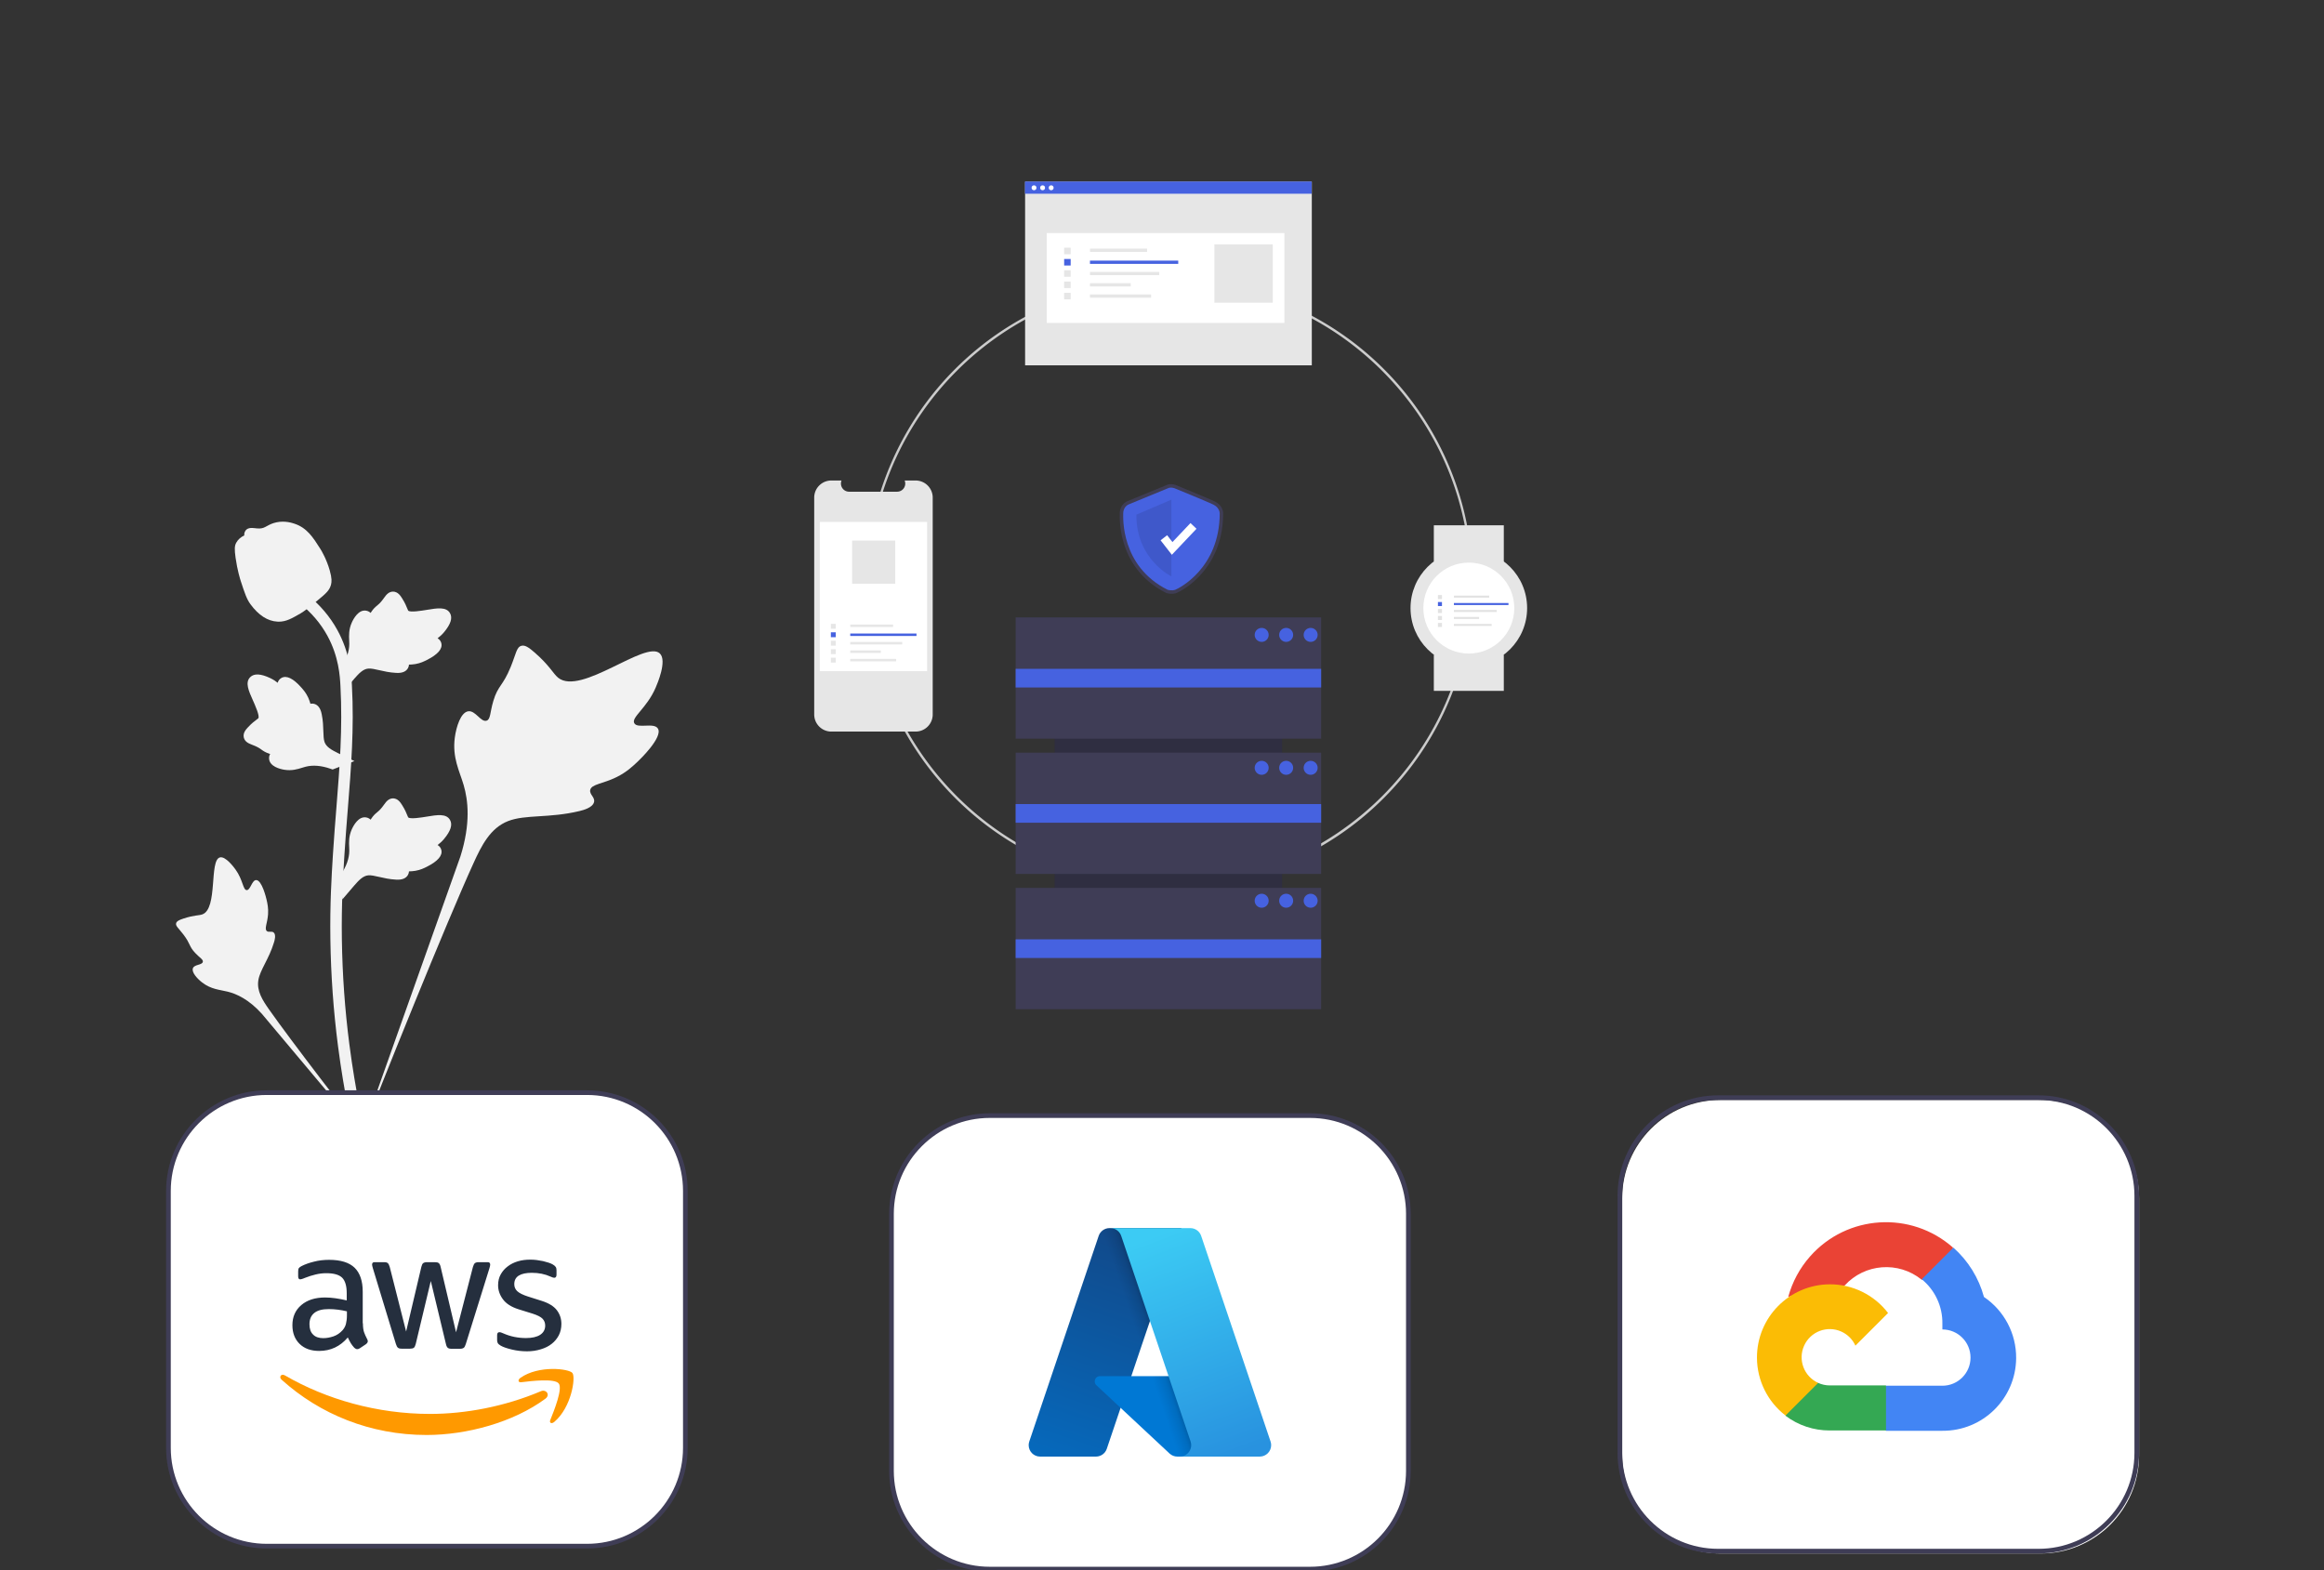 <?xml version="1.0" encoding="UTF-8" standalone="no"?>
<svg
   xmlns:dc="http://purl.org/dc/elements/1.1/"
   xmlns:cc="http://creativecommons.org/ns#"
   xmlns:rdf="http://www.w3.org/1999/02/22-rdf-syntax-ns#"
   xmlns:svg="http://www.w3.org/2000/svg"
   xmlns="http://www.w3.org/2000/svg"
   xmlns:sodipodi="http://sodipodi.sourceforge.net/DTD/sodipodi-0.dtd"
   xmlns:inkscape="http://www.inkscape.org/namespaces/inkscape"
   width="672.129"
   height="454.164"
   viewBox="0 0 672.129 454.164"
   version="1.1"
   id="svg121"
   sodipodi:docname="cloud_hosting.svg"
   inkscape:version="0.92.4 (5da689c313, 2019-01-14)">
  <rect x="0" y="0" width="672.129" height="454.164" fill="#333333" stroke="none"/>
  <sodipodi:namedview
     pagecolor="#ffffff"
     bordercolor="#666666"
     borderopacity="1"
     objecttolerance="10"
     gridtolerance="10"
     guidetolerance="10"
     inkscape:pageopacity="0"
     inkscape:pageshadow="2"
     inkscape:window-width="1920"
     inkscape:window-height="991"
     id="namedview123"
     showgrid="false"
     inkscape:zoom="0.54115914"
     inkscape:cx="82.823391"
     inkscape:cy="334.58197"
     inkscape:window-x="-9"
     inkscape:window-y="-9"
     inkscape:window-maximized="1"
     inkscape:current-layer="svg121" />
  <defs
     id="defs23">
    <linearGradient
       id="uuid-eb9161ae-d05a-4b98-bd77-bb52b0a075d2-145"
       x1="-1211.564"
       y1="1173.418"
       x2="-1232.059"
       y2="1233.965"
       gradientTransform="matrix(1.562,0,0,1.562,2123.008,-1324.892)"
       gradientUnits="userSpaceOnUse">
      <stop
         offset="0"
         stop-color="#114a8b"
         id="stop2" />
      <stop
         offset="1"
         stop-color="#0669bc"
         id="stop4" />
    </linearGradient>
    <linearGradient
       id="uuid-2da8b4cb-046d-4115-aa61-a56819df46ae-146"
       x1="-1205.162"
       y1="1201.633"
       x2="-1209.903"
       y2="1203.236"
       gradientTransform="matrix(1.562,0,0,1.562,2123.008,-1324.892)"
       gradientUnits="userSpaceOnUse">
      <stop
         offset="0"
         stop-color="#000"
         stop-opacity=".3"
         id="stop7" />
      <stop
         offset=".071"
         stop-color="#000"
         stop-opacity=".2"
         id="stop9" />
      <stop
         offset=".321"
         stop-color="#000"
         stop-opacity=".1"
         id="stop11" />
      <stop
         offset=".623"
         stop-color="#000"
         stop-opacity=".05"
         id="stop13" />
      <stop
         offset="1"
         stop-color="#000"
         stop-opacity="0"
         id="stop15" />
    </linearGradient>
    <linearGradient
       id="uuid-b4e7c5f5-65fb-4e53-973e-8c028050d1e4-147"
       x1="-1207.622"
       y1="1171.596"
       x2="-1185.124"
       y2="1231.534"
       gradientTransform="matrix(1.562,0,0,1.562,2123.008,-1324.892)"
       gradientUnits="userSpaceOnUse">
      <stop
         offset="0"
         stop-color="#3ccbf4"
         id="stop18" />
      <stop
         offset="1"
         stop-color="#2892df"
         id="stop20" />
    </linearGradient>
  </defs>
  <g
     id="g39"
     transform="matrix(0.673,0,0,0.673,25.87,150.881)">
    <path
       d="m 244.301,88.934 c -1.663,-2.804 -8.858,0.198 -10.181,-2.347 -1.318,-2.536 5.367,-6.4 9.186,-15.227 0.689,-1.592 5.029,-11.623 1.816,-14.718 -6.09,-5.867 -33.96,18.345 -43.713,10.421 -2.14,-1.739 -3.636,-5.21 -10.114,-10.846 -2.577,-2.242 -4.135,-3.254 -5.644,-2.878 -2.14,0.534 -2.31,3.398 -4.604,9.03 -3.441,8.445 -5.477,7.935 -7.482,14.674 -1.488,5.002 -1.148,7.91 -2.9,8.477 -2.479,0.802 -4.76,-4.504 -7.901,-4.029 -3.205,0.485 -5.143,6.662 -5.755,11.287 -1.149,8.679 2.039,14.407 3.805,20.429 1.92,6.545 3.059,16.498 -1.374,30.587 L 115.557,267.437 c 9.688,-25.371 37.74,-94.919 49.527,-120.764 3.403,-7.461 7.16,-15.028 14.874,-18.015 7.427,-2.876 17.628,-1.159 30.632,-4.292 1.519,-0.366 5.733,-1.438 6.264,-3.917 0.439,-2.049 -2.04,-3.193 -1.66,-5.113 0.511,-2.575 5.386,-2.606 11.377,-5.577 4.224,-2.095 6.856,-4.586 9.119,-6.728 0.682,-0.646 10.825,-10.365 8.611,-14.098 h -1.2e-4 z"
       id="path25"
       inkscape:connector-curvature="0"
       style="fill:#f2f2f2" />
    <path
       d="m 71.651,154.024 c -1.856,0.007 -2.458,4.405 -4.089,4.32 -1.625,-0.085 -1.593,-4.481 -4.823,-8.902 -0.583,-0.797 -4.254,-5.822 -6.7,-5.138 -4.637,1.296 -0.795,21.961 -7.498,24.462 -1.471,0.549 -3.606,0.281 -8.241,1.835 -1.844,0.618 -2.79,1.091 -3.041,1.94 -0.355,1.204 1.002,2.114 3.103,4.865 3.152,4.126 2.315,4.978 5.043,7.906 2.026,2.174 3.551,2.846 3.324,3.869 -0.322,1.448 -3.584,1.037 -4.257,2.715 -0.687,1.713 1.786,4.447 3.879,6.082 3.929,3.068 7.659,3.156 11.125,4.027 3.766,0.946 8.98,3.259 14.616,9.5 l 48.022,57.213 c -9.657,-12.075 -35.698,-45.91 -44.981,-59.152 -2.68,-3.823 -5.31,-7.85 -4.55,-12.498 0.732,-4.475 4.517,-8.986 6.732,-16.273 0.259,-0.851 0.948,-3.229 -0.115,-4.205 -0.879,-0.807 -2.156,0.08 -2.988,-0.661 -1.116,-0.994 0.275,-3.395 0.545,-7.193 0.191,-2.678 -0.272,-4.688 -0.671,-6.417 -0.12,-0.521 -1.964,-8.303 -4.435,-8.294 v 1.5e-4 z"
       id="path27"
       inkscape:connector-curvature="0"
       style="fill:#f2f2f2" />
    <path
       d="m 108.684,162.337 -1.118,-9.984 0.511,-0.757 c 2.365,-3.5 3.57,-6.918 3.584,-10.162 0.002,-0.516 -0.022,-1.032 -0.046,-1.557 -0.096,-2.083 -0.217,-4.671 1.133,-7.689 0.757,-1.682 2.883,-5.578 6.079,-5.095 0.861,0.121 1.511,0.516 2.005,0.979 0.072,-0.116 0.147,-0.231 0.227,-0.357 0.995,-1.519 1.784,-2.169 2.543,-2.796 0.583,-0.482 1.186,-0.979 2.131,-2.155 0.415,-0.516 0.738,-0.969 1.01,-1.35 0.827,-1.152 1.907,-2.526 3.811,-2.502 2.034,0.096 3.1,1.779 3.806,2.892 1.261,1.986 1.832,3.418 2.21,4.368 0.137,0.347 0.294,0.738 0.374,0.858 0.656,0.964 5.985,0.063 7.993,-0.265 4.51,-0.752 8.412,-1.403 10.02,1.441 1.152,2.034 0.296,4.724 -2.62,8.21 -0.909,1.085 -1.875,1.909 -2.733,2.555 0.711,0.424 1.347,1.075 1.605,2.097 v 0 c 0.607,2.42 -1.473,4.845 -6.18,7.217 -1.169,0.593 -2.743,1.384 -4.948,1.764 -1.039,0.178 -1.974,0.222 -2.774,0.246 -0.017,0.463 -0.125,0.964 -0.407,1.48 -0.827,1.519 -2.548,2.242 -5.141,2.068 -2.854,-0.149 -5.204,-0.694 -7.277,-1.171 -1.81,-0.415 -3.37,-0.766 -4.594,-0.685 -2.271,0.183 -4.02,2.001 -6.074,4.358 l -5.127,5.992 h -6e-5 l 2e-5,2e-5 z"
       id="path29"
       inkscape:connector-curvature="0"
       style="fill:#f2f2f2" />
    <path
       d="m 113.872,102.894 -9.373,3.614 -0.862,-0.302 c -3.985,-1.399 -7.597,-1.698 -10.739,-0.889 -0.5,0.129 -0.992,0.283 -1.495,0.439 -1.99,0.621 -4.463,1.395 -7.725,0.854 -1.819,-0.305 -6.126,-1.374 -6.471,-4.588 -0.102,-0.863 0.116,-1.593 0.438,-2.188 -0.13,-0.041 -0.261,-0.084 -0.403,-0.129 -1.721,-0.578 -2.551,-1.175 -3.35,-1.751 -0.614,-0.442 -1.247,-0.899 -2.625,-1.514 -0.604,-0.27 -1.124,-0.468 -1.562,-0.635 -1.324,-0.507 -2.927,-1.204 -3.387,-3.052 -0.423,-1.992 0.934,-3.45 1.832,-4.415 1.601,-1.723 2.841,-2.639 3.664,-3.246 0.301,-0.221 0.639,-0.472 0.735,-0.579 0.766,-0.879 -1.457,-5.805 -2.284,-7.664 -1.871,-4.171 -3.491,-7.781 -1.147,-10.058 1.676,-1.63 4.495,-1.485 8.606,0.452 1.28,0.604 2.322,1.33 3.165,1.996 0.23,-0.795 0.698,-1.576 1.621,-2.085 v 0 c 2.187,-1.201 5.06,0.196 8.548,4.147 0.87,0.98 2.034,2.302 2.962,4.339 0.436,0.96 0.715,1.853 0.942,2.621 0.452,-0.101 0.964,-0.123 1.535,0.019 1.679,0.415 2.815,1.896 3.304,4.449 0.579,2.798 0.649,5.21 0.713,7.336 0.058,1.856 0.113,3.454 0.503,4.617 0.753,2.15 2.955,3.382 5.756,4.77 l 7.097,3.439 -2.4e-4,6e-5 h 2e-5 z"
       id="path31"
       inkscape:connector-curvature="0"
       style="fill:#f2f2f2" />
    <path
       d="m 108.684,73.482 -1.118,-9.984 0.511,-0.757 c 2.365,-3.5 3.57,-6.918 3.584,-10.162 0.002,-0.516 -0.022,-1.032 -0.046,-1.557 -0.096,-2.083 -0.217,-4.671 1.133,-7.689 0.757,-1.682 2.883,-5.578 6.079,-5.095 0.861,0.121 1.511,0.516 2.005,0.979 0.072,-0.116 0.147,-0.231 0.227,-0.357 0.995,-1.519 1.784,-2.169 2.543,-2.796 0.583,-0.482 1.186,-0.979 2.131,-2.155 0.415,-0.516 0.738,-0.969 1.01,-1.35 0.827,-1.152 1.907,-2.526 3.811,-2.502 2.034,0.096 3.1,1.779 3.806,2.892 1.261,1.986 1.832,3.418 2.21,4.368 0.137,0.347 0.294,0.738 0.374,0.858 0.656,0.964 5.985,0.063 7.993,-0.265 4.51,-0.752 8.412,-1.403 10.02,1.441 1.152,2.034 0.296,4.724 -2.62,8.21 -0.909,1.085 -1.875,1.909 -2.733,2.555 0.711,0.424 1.347,1.075 1.605,2.097 v 0 c 0.607,2.42 -1.473,4.845 -6.18,7.217 -1.169,0.593 -2.743,1.384 -4.948,1.764 -1.039,0.178 -1.974,0.222 -2.774,0.246 -0.017,0.463 -0.125,0.964 -0.407,1.48 -0.827,1.519 -2.548,2.242 -5.141,2.068 -2.854,-0.149 -5.204,-0.694 -7.277,-1.171 -1.81,-0.415 -3.37,-0.766 -4.594,-0.685 -2.271,0.183 -4.02,2.001 -6.074,4.358 l -5.127,5.992 h -6e-5 z"
       id="path33"
       inkscape:connector-curvature="0"
       style="fill:#f2f2f2" />
    <path
       d="m 118.899,267.274 -2.092,-1.311 -0.506,-2.415 0.506,2.415 -2.439,0.28 c -0.039,-0.227 -0.171,-0.747 -0.371,-1.562 -1.092,-4.464 -4.421,-18.049 -7.197,-39.443 -1.938,-14.934 -3.035,-30.288 -3.261,-45.642 -0.227,-15.378 0.501,-27.02 1.085,-36.377 0.441,-7.057 0.976,-13.777 1.502,-20.324 1.398,-17.489 2.716,-34.01 1.735,-52.3 -0.217,-4.083 -0.673,-12.582 -5.638,-21.626 -2.88,-5.245 -6.848,-9.902 -11.794,-13.835 l 3.076,-3.866 c 5.459,4.348 9.849,9.506 13.047,15.33 5.505,10.027 6.002,19.288 6.24,23.737 0.998,18.613 -0.335,35.292 -1.748,52.95 -0.521,6.522 -1.056,13.213 -1.494,20.242 -0.578,9.27 -1.299,20.811 -1.075,35.991 0.222,15.171 1.306,30.337 3.218,45.083 2.743,21.124 6.023,34.506 7.101,38.903 0.574,2.348 0.694,2.839 0.106,3.77 v -9e-5 z"
       id="path35"
       inkscape:connector-curvature="0"
       style="fill:#f2f2f2" />
    <path
       d="m 81.375,42.977 c -0.202,0 -0.407,-0.005 -0.615,-0.019 C 76.557,42.731 72.664,40.215 69.188,35.481 67.559,33.254 66.725,30.713 65.062,25.647 64.804,24.866 63.55,20.903 62.789,15.451 62.29,11.888 62.352,10.399 63.059,9.083 63.842,7.617 65.11,6.595 66.537,5.906 66.474,5.433 66.525,4.947 66.73,4.45 c 0.841,-2.058 3.078,-1.788 4.288,-1.658 0.612,0.077 1.376,0.178 2.201,0.135 1.297,-0.063 1.993,-0.448 3.049,-1.027 1.01,-0.554 2.266,-1.244 4.129,-1.625 3.673,-0.766 6.751,0.275 7.766,0.617 5.339,1.779 7.971,5.929 11.018,10.736 0.607,0.964 2.692,4.474 4.069,9.285 0.993,3.471 0.853,5.014 0.554,6.161 -0.607,2.357 -2.042,3.707 -5.684,6.686 -3.804,3.119 -5.713,4.681 -7.352,5.631 -3.816,2.203 -6.211,3.587 -9.393,3.587 v 1.2e-4 h -2e-5 z"
       id="path37"
       inkscape:connector-curvature="0"
       style="fill:#f2f2f2" />
  </g>
  <path
     d="m 270.426,454.795 c 0,0.444 0.356,0.8 0.8,0.8 h 166.307 c 0.444,0 0.8,-0.356 0.8,-0.8 0,-0.215 -0.081,-0.404 -0.215,-0.545 h -60.338 c -1.284,0 -2.542,-0.087 -3.78,-0.256 h -102.774 c -0.444,0 -0.8,0.356 -0.8,0.8 z"
     id="path41"
     inkscape:connector-curvature="0"
     style="fill:#3f3d56;stroke-width:0.673" />
  <g
     id="g59"
     transform="matrix(0.673,0,0,0.673,173.701,17.834)">
    <g
       id="g47">
      <path
         d="m 167.23,452.944 h 137.669 c 23.323,0 42.23,18.907 42.23,42.23 v 110.433 c 0,23.323 -18.907,42.23 -42.23,42.23 H 167.23 c -23.323,0 -42.23,-18.907 -42.23,-42.23 v -110.433 c 0,-23.323 18.907,-42.23 42.23,-42.23 z"
         id="path43"
         inkscape:connector-curvature="0"
         style="fill:#ffffff" />
      <path
         d="M 124,605.607 V 495.174 c 0,-23.837 19.393,-43.23 43.23,-43.23 h 137.669 c 23.837,0 43.23,19.393 43.23,43.23 V 605.607 c 0,23.837 -19.393,43.229 -43.23,43.229 H 167.23 c -23.837,0 -43.23,-19.393 -43.23,-43.229 z m 43.23,-151.663 c -22.734,0 -41.23,18.496 -41.23,41.23 V 605.607 c 0,22.734 18.496,41.229 41.23,41.229 h 137.669 c 22.734,0 41.23,-18.495 41.23,-41.229 V 495.174 c 0,-22.734 -18.496,-41.23 -41.23,-41.23 z"
         id="path45"
         inkscape:connector-curvature="0"
         style="fill:#3f3d56" />
    </g>
    <g
       id="g57">
      <path
         d="m 218.701,501.297 h 30.836 L 217.526,596.14 c -0.675,1.998 -2.549,3.344 -4.658,3.344 h -23.998 c -2.711,3.1e-4 -4.909,-2.197 -4.909,-4.908 -6e-5,-0.534 0.087,-1.064 0.258,-1.57 l 29.823,-88.366 c 0.674,-1.999 2.549,-3.345 4.659,-3.346 v 0.001 l 3e-5,-9e-5 z"
         id="path49"
         style="fill:url(#uuid-eb9161ae-d05a-4b98-bd77-bb52b0a075d2-145)"
         inkscape:connector-curvature="0" />
      <path
         d="m 263.509,564.911 h -48.898 c -1.25,-0.001 -2.264,1.011 -2.266,2.261 -6.9e-4,0.629 0.26,1.229 0.72,1.658 l 31.421,29.327 c 0.915,0.853 2.119,1.328 3.37,1.328 h 27.688 z"
         id="path51"
         inkscape:connector-curvature="0"
         style="fill:#0078d4" />
      <path
         d="m 218.701,501.297 c -2.135,-0.008 -4.027,1.373 -4.67,3.409 l -29.776,88.22 c -0.914,2.549 0.411,5.356 2.959,6.27 0.535,0.192 1.1,0.289 1.669,0.288 h 24.617 c 1.867,-0.334 3.409,-1.646 4.038,-3.434 l 5.938,-17.5 21.21,19.783 c 0.889,0.735 2.004,1.142 3.157,1.151 h 27.585 l -12.098,-34.573 -35.268,0.008 21.585,-63.623 h -30.947 l -2e-5,-9e-5 z"
         id="path53"
         style="fill:url(#uuid-2da8b4cb-046d-4115-aa61-a56819df46ae-146)"
         inkscape:connector-curvature="0" />
      <path
         d="m 258.086,504.636 c -0.673,-1.996 -2.545,-3.34 -4.652,-3.34 h -34.366 c 2.106,1.2e-4 3.978,1.344 4.652,3.34 l 29.824,88.369 c 0.867,2.569 -0.512,5.355 -3.082,6.222 -0.506,0.171 -1.036,0.258 -1.57,0.258 h 34.367 c 2.712,-7.9e-4 4.909,-2.2 4.908,-4.911 -1.5e-4,-0.534 -0.087,-1.063 -0.258,-1.569 l -29.824,-88.369 v 3e-5 z"
         id="path55"
         style="fill:url(#uuid-b4e7c5f5-65fb-4e53-973e-8c028050d1e4-147)"
         inkscape:connector-curvature="0" />
    </g>
  </g>
  <g
     id="g77"
     transform="matrix(0.673,0,0,0.673,48.045,176.752)">
    <g
       id="g65">
      <path
         d="m 43.23,206.944 h 137.669 c 23.323,0 42.23,18.907 42.23,42.23 v 110.433 c 0,23.323 -18.907,42.23 -42.23,42.23 H 43.23 c -23.323,0 -42.23,-18.907 -42.23,-42.23 v -110.433 c 0,-23.323 18.907,-42.23 42.23,-42.23 z"
         id="path61"
         inkscape:connector-curvature="0"
         style="fill:#ffffff" />
      <path
         d="M 0,359.607 V 249.175 c 0,-23.837 19.393,-43.23 43.23,-43.23 h 137.669 c 23.837,0 43.23,19.393 43.23,43.23 v 110.433 c 0,23.837 -19.393,43.229 -43.23,43.229 H 43.23 C 19.393,402.837 0,383.444 0,359.607 Z M 43.23,207.945 C 20.496,207.945 2,226.44 2,249.175 V 359.607 c 0,22.734 18.496,41.229 41.23,41.229 h 137.669 c 22.734,0 41.23,-18.495 41.23,-41.229 V 249.175 c 0,-22.734 -18.496,-41.23 -41.23,-41.23 H 43.23 v -2e-5 z"
         id="path63"
         inkscape:connector-curvature="0"
         style="fill:#3f3d56" />
    </g>
    <g
       id="g75">
      <path
         d="m 84.569,306.08 c 0,1.551 0.168,2.808 0.461,3.73 0.335,0.922 0.754,1.928 1.341,3.018 0.21,0.335 0.293,0.671 0.293,0.964 0,0.419 -0.251,0.838 -0.796,1.257 l -2.64,1.76 c -0.377,0.251 -0.754,0.377 -1.09,0.377 -0.419,0 -0.838,-0.21 -1.257,-0.587 -0.587,-0.629 -1.09,-1.299 -1.509,-1.97 -0.419,-0.712 -0.838,-1.509 -1.299,-2.473 -3.269,3.856 -7.376,5.784 -12.322,5.784 -3.521,0 -6.329,-1.006 -8.382,-3.018 -2.054,-2.012 -3.101,-4.694 -3.101,-8.047 0,-3.562 1.257,-6.454 3.814,-8.634 2.557,-2.179 5.951,-3.269 10.268,-3.269 1.425,0 2.892,0.126 4.443,0.335 1.551,0.21 3.143,0.545 4.82,0.922 v -3.06 c 0,-3.185 -0.671,-5.407 -1.97,-6.706 -1.341,-1.299 -3.604,-1.928 -6.832,-1.928 -1.467,0 -2.976,0.168 -4.526,0.545 -1.551,0.377 -3.06,0.838 -4.526,1.425 -0.671,0.293 -1.174,0.461 -1.467,0.545 -0.293,0.084 -0.503,0.126 -0.671,0.126 -0.587,0 -0.88,-0.419 -0.88,-1.299 v -2.054 c 0,-0.671 0.084,-1.174 0.293,-1.467 0.21,-0.293 0.587,-0.587 1.174,-0.88 1.467,-0.754 3.227,-1.383 5.281,-1.886 2.054,-0.545 4.233,-0.796 6.538,-0.796 4.987,0 8.634,1.132 10.981,3.395 2.305,2.263 3.479,5.7 3.479,10.31 v 13.579 h 0.084 l 2e-5,6e-5 z m -17.016,6.371 c 1.383,0 2.808,-0.251 4.317,-0.754 1.509,-0.503 2.85,-1.425 3.982,-2.682 0.671,-0.796 1.174,-1.676 1.425,-2.682 0.251,-1.006 0.419,-2.221 0.419,-3.646 v -1.76 c -1.215,-0.293 -2.515,-0.545 -3.856,-0.712 -1.341,-0.168 -2.64,-0.251 -3.94,-0.251 -2.808,0 -4.862,0.545 -6.245,1.676 -1.383,1.132 -2.054,2.724 -2.054,4.82 0,1.97 0.503,3.437 1.551,4.443 1.006,1.048 2.473,1.551 4.401,1.551 l -2e-5,-3e-5 z m 33.655,4.526 c -0.754,0 -1.257,-0.126 -1.593,-0.419 -0.335,-0.251 -0.629,-0.838 -0.88,-1.635 l -9.849,-32.398 c -0.251,-0.838 -0.377,-1.383 -0.377,-1.676 0,-0.671 0.335,-1.048 1.006,-1.048 h 4.107 c 0.796,0 1.341,0.126 1.635,0.419 0.335,0.251 0.587,0.838 0.838,1.635 l 7.041,27.746 6.538,-27.746 c 0.21,-0.838 0.461,-1.383 0.796,-1.635 0.335,-0.251 0.922,-0.419 1.676,-0.419 h 3.353 c 0.796,0 1.341,0.126 1.676,0.419 0.335,0.251 0.629,0.838 0.796,1.635 l 6.622,28.081 7.251,-28.081 c 0.251,-0.838 0.545,-1.383 0.838,-1.635 0.335,-0.251 0.88,-0.419 1.635,-0.419 h 3.898 c 0.671,0 1.048,0.335 1.048,1.048 0,0.21 -0.042,0.419 -0.084,0.671 -0.042,0.251 -0.126,0.587 -0.293,1.048 l -10.101,32.398 c -0.251,0.838 -0.545,1.383 -0.88,1.635 -0.335,0.251 -0.88,0.419 -1.593,0.419 h -3.604 c -0.796,0 -1.341,-0.126 -1.676,-0.419 -0.335,-0.293 -0.629,-0.838 -0.796,-1.676 l -6.496,-27.033 -6.454,26.991 c -0.21,0.838 -0.461,1.383 -0.796,1.676 -0.335,0.293 -0.922,0.419 -1.676,0.419 h -3.604 l 2e-5,3e-5 z m 53.857,1.132 c -2.179,0 -4.359,-0.251 -6.454,-0.754 -2.096,-0.503 -3.73,-1.048 -4.82,-1.676 -0.671,-0.377 -1.132,-0.796 -1.299,-1.174 -0.168,-0.377 -0.251,-0.796 -0.251,-1.174 v -2.138 c 0,-0.88 0.335,-1.299 0.964,-1.299 0.251,0 0.503,0.042 0.754,0.126 0.251,0.084 0.629,0.251 1.048,0.419 1.425,0.629 2.976,1.132 4.61,1.467 1.676,0.335 3.311,0.503 4.987,0.503 2.64,0 4.694,-0.461 6.119,-1.383 1.425,-0.922 2.179,-2.263 2.179,-3.982 0,-1.174 -0.377,-2.138 -1.132,-2.934 -0.754,-0.796 -2.179,-1.509 -4.233,-2.179 L 151.46,300.045 c -3.06,-0.964 -5.323,-2.389 -6.706,-4.275 -1.383,-1.844 -2.096,-3.898 -2.096,-6.077 0,-1.76 0.377,-3.311 1.132,-4.652 0.754,-1.341 1.76,-2.515 3.018,-3.437 1.257,-0.964 2.682,-1.676 4.359,-2.179 1.676,-0.503 3.437,-0.712 5.281,-0.712 0.922,0 1.886,0.042 2.808,0.168 0.964,0.126 1.844,0.293 2.724,0.461 0.838,0.21 1.635,0.419 2.389,0.671 0.754,0.251 1.341,0.503 1.76,0.754 0.587,0.335 1.006,0.671 1.257,1.048 0.251,0.335 0.377,0.796 0.377,1.383 v 1.97 c 0,0.88 -0.335,1.341 -0.964,1.341 -0.335,0 -0.88,-0.168 -1.593,-0.503 -2.389,-1.09 -5.071,-1.635 -8.047,-1.635 -2.389,0 -4.275,0.377 -5.574,1.174 -1.299,0.796 -1.97,2.012 -1.97,3.73 0,1.174 0.419,2.179 1.257,2.976 0.838,0.796 2.389,1.593 4.61,2.305 l 5.951,1.886 c 3.018,0.964 5.197,2.305 6.496,4.024 1.299,1.718 1.928,3.688 1.928,5.868 0,1.802 -0.377,3.437 -1.09,4.862 -0.754,1.425 -1.76,2.682 -3.06,3.688 -1.299,1.048 -2.85,1.802 -4.652,2.347 -1.886,0.587 -3.856,0.88 -5.993,0.88 h -3e-5 z"
         id="path67"
         inkscape:connector-curvature="0"
         style="fill:#252f3e" />
      <g
         id="g73">
        <path
           d="m 162.986,338.478 c -13.789,10.185 -33.823,15.591 -51.048,15.591 -24.141,0 -45.893,-8.927 -62.323,-23.764 -1.299,-1.174 -0.126,-2.766 1.425,-1.844 17.771,10.31 39.69,16.555 62.365,16.555 15.298,0 32.104,-3.185 47.57,-9.724 2.305,-1.048 4.275,1.509 2.012,3.185 l -3e-5,-3e-5 z"
           id="path69"
           inkscape:connector-curvature="0"
           style="fill:#ff9900;fill-rule:evenodd" />
        <path
           d="m 168.728,331.94 c -1.76,-2.263 -11.651,-1.09 -16.136,-0.545 -1.341,0.168 -1.551,-1.006 -0.335,-1.886 7.879,-5.532 20.83,-3.94 22.339,-2.096 1.509,1.886 -0.419,14.837 -7.796,21.04 -1.132,0.964 -2.221,0.461 -1.718,-0.796 1.676,-4.149 5.407,-13.496 3.646,-15.717 h 2e-5 z"
           id="path71"
           inkscape:connector-curvature="0"
           style="fill:#ff9900;fill-rule:evenodd" />
      </g>
    </g>
  </g>
  <g
     id="g113"
     transform="matrix(0.673,0,0,0.673,166.31,1.203)">
    <g
       id="g101">
      <path
         d="m 492.23,470.944 h 137.669 c 23.323,0 42.23,18.907 42.23,42.23 v 110.433 c 0,23.323 -18.907,42.23 -42.23,42.23 H 492.23 c -23.323,0 -42.23,-18.907 -42.23,-42.23 v -110.433 c 0,-23.323 18.907,-42.23 42.23,-42.23 z"
         id="path97"
         inkscape:connector-curvature="0"
         style="fill:#ffffff" />
      <path
         d="M 448,622.607 V 512.175 c 0,-23.837 19.393,-43.23 43.23,-43.23 h 137.669 c 23.837,0 43.23,19.393 43.23,43.23 V 622.607 c 0,23.837 -19.393,43.229 -43.23,43.229 H 491.23 C 467.393,665.837 448,646.444 448,622.607 Z M 491.23,470.945 C 468.496,470.945 450,489.44 450,512.175 V 622.607 c 0,22.734 18.496,41.229 41.23,41.229 h 137.669 c 22.734,0 41.23,-18.495 41.23,-41.229 V 512.175 c 0,-22.734 -18.496,-41.23 -41.23,-41.23 z"
         id="path99"
         inkscape:connector-curvature="0"
         style="fill:#3f3d56" />
    </g>
    <g
       id="g111">
      <path
         d="m 578.588,548.156 h 3.397 l 9.682,-9.682 0.476,-4.111 c -18.019,-15.904 -45.52,-14.19 -61.424,3.829 -4.418,5.005 -7.625,10.96 -9.373,17.403 1.079,-0.442 2.273,-0.514 3.397,-0.204 l 19.364,-3.193 c 0,0 0.985,-1.631 1.495,-1.529 8.614,-9.46 23.109,-10.562 33.054,-2.514 h -0.068 v 1.2e-4 z"
         id="path103"
         inkscape:connector-curvature="0"
         style="fill:#ea4335" />
      <path
         d="m 605.46,555.596 c -2.225,-8.195 -6.795,-15.563 -13.147,-21.198 l -13.589,13.589 c 5.738,4.689 9.007,11.751 8.867,19.16 v 2.412 c 6.679,0 12.094,5.415 12.094,12.094 0,6.679 -5.415,12.094 -12.094,12.094 h -24.188 l -2.412,2.446 v 14.506 l 2.412,2.412 h 24.188 c 17.373,0.135 31.566,-13.839 31.702,-31.212 0.082,-10.53 -5.11,-20.403 -13.833,-26.302 v -6e-5 z"
         id="path105"
         inkscape:connector-curvature="0"
         style="fill:#4285f4" />
      <path
         d="m 539.181,612.974 h 24.188 v -19.364 h -24.188 c -1.723,-3.7e-4 -3.426,-0.371 -4.994,-1.087 l -3.397,1.053 -9.75,9.682 -0.849,3.397 c 5.468,4.129 12.139,6.348 18.99,6.319 z"
         id="path107"
         inkscape:connector-curvature="0"
         style="fill:#34a853" />
      <path
         d="m 539.181,550.16 c -17.373,0.104 -31.373,14.272 -31.269,31.645 0.058,9.701 4.589,18.833 12.279,24.748 l 14.03,-14.03 c -6.087,-2.75 -8.792,-9.914 -6.042,-16.001 2.75,-6.087 9.914,-8.792 16.001,-6.042 2.682,1.212 4.83,3.36 6.042,6.042 l 14.03,-14.03 c -5.97,-7.804 -15.246,-12.367 -25.071,-12.332 l -6e-5,6e-5 z"
         id="path109"
         inkscape:connector-curvature="0"
         style="fill:#fbbc05" />
    </g>
  </g>
  <g
     id="g5146"
     transform="matrix(0.673,0,0,0.673,5.068,42.461)">
    <g
       id="g4956">
      <path
         style="fill:#cccccc;stroke-width:0.501"
         inkscape:connector-curvature="0"
         d="m 495.038,317.997 a 130.315,130.315 0 1 1 92.147,-38.168 129.464,129.464 0 0 1 -92.147,38.168 z m 0,-259.629 c -71.303,0 -129.313,58.01 -129.313,129.314 0,71.304 58.01,129.313 129.313,129.313 71.303,0 129.313,-58.009 129.313,-129.313 0,-71.304 -58.01,-129.314 -129.313,-129.314 z"
         id="path4637" />
      <rect
         style="fill:#2f2e41;stroke-width:0.501"
         x="206.255"
         y="-543.426"
         width="131.285"
         height="97.712"
         transform="rotate(90)"
         id="rect4639" />
      <rect
         style="fill:#3f3d56;stroke-width:0.501"
         x="428.927"
         y="202.246"
         width="131.285"
         height="52.113"
         id="rect4641" />
      <rect
         style="fill:#3f3d56;stroke-width:0.501"
         x="428.927"
         y="260.372"
         width="131.285"
         height="52.113"
         id="rect4643" />
      <rect
         style="fill:#3f3d56;stroke-width:0.501"
         x="428.927"
         y="318.499"
         width="131.285"
         height="52.113"
         id="rect4645" />
      <rect
         style="fill:#4662e0;stroke-width:0.501"
         x="428.927"
         y="224.342"
         width="131.285"
         height="8.017"
         id="rect4647" />
      <rect
         style="fill:#4662e0;stroke-width:0.501"
         x="428.927"
         y="282.469"
         width="131.285"
         height="8.017"
         id="rect4649" />
      <rect
         style="fill:#4662e0;stroke-width:0.501"
         x="428.927"
         y="340.595"
         width="131.285"
         height="8.017"
         id="rect4651" />
      <circle
         style="fill:#4662e0;stroke-width:0.501"
         cx="534.657"
         cy="209.762"
         r="3.007"
         id="circle4653" />
      <circle
         style="fill:#4662e0;stroke-width:0.501"
         cx="545.18"
         cy="209.762"
         r="3.007"
         id="circle4655" />
      <circle
         style="fill:#4662e0;stroke-width:0.501"
         cx="555.703"
         cy="209.762"
         r="3.007"
         id="circle4657" />
      <circle
         style="fill:#4662e0;stroke-width:0.501"
         cx="534.657"
         cy="266.887"
         r="3.007"
         id="circle4659" />
      <circle
         style="fill:#4662e0;stroke-width:0.501"
         cx="545.18"
         cy="266.887"
         r="3.007"
         id="circle4661" />
      <circle
         style="fill:#4662e0;stroke-width:0.501"
         cx="555.703"
         cy="266.887"
         r="3.007"
         id="circle4663" />
      <circle
         style="fill:#4662e0;stroke-width:0.501"
         cx="534.657"
         cy="324.011"
         r="3.007"
         id="circle4665" />
      <circle
         style="fill:#4662e0;stroke-width:0.501"
         cx="545.18"
         cy="324.011"
         r="3.007"
         id="circle4667" />
      <circle
         style="fill:#4662e0;stroke-width:0.501"
         cx="555.703"
         cy="324.011"
         r="3.007"
         id="circle4669" />
      <path
         style="fill:#e6e6e6;stroke-width:0.501"
         inkscape:connector-curvature="0"
         d="m 393.289,150.763 v 93.198 a 7.354,7.354 0 0 1 -7.352,7.352 H 349.719 a 7.354,7.354 0 0 1 -7.355,-7.352 v -93.198 a 7.354,7.354 0 0 1 7.355,-7.352 h 4.393 a 3.497,3.497 0 0 0 3.235,4.814 h 20.649 a 3.496,3.496 0 0 0 3.235,-4.814 h 4.706 a 7.354,7.354 0 0 1 7.352,7.352 z"
         id="path4673" />
      <rect
         style="fill:#ffffff;stroke-width:0.501"
         x="344.776"
         y="161.208"
         width="46.1"
         height="64.139"
         id="rect4675" />
      <rect
         style="fill:#e6e6e6;stroke-width:0.501"
         x="357.865"
         y="205.313"
         width="18.4"
         height="1.051"
         id="rect4677" />
      <rect
         style="fill:#4662e0;stroke-width:0.501"
         x="357.847"
         y="209.173"
         width="28.471"
         height="1.051"
         id="rect4679" />
      <rect
         style="fill:#e6e6e6;stroke-width:0.501"
         x="357.847"
         y="212.81"
         width="22.343"
         height="1.051"
         id="rect4681" />
      <rect
         style="fill:#e6e6e6;stroke-width:0.501"
         x="357.847"
         y="216.447"
         width="13.143"
         height="1.051"
         id="rect4683" />
      <rect
         style="fill:#e6e6e6;stroke-width:0.501"
         x="357.847"
         y="220.085"
         width="19.714"
         height="1.051"
         id="rect4685" />
      <rect
         style="fill:#e6e6e6;stroke-width:0.501"
         x="349.521"
         y="205.01"
         width="2.103"
         height="2.103"
         id="rect4687" />
      <rect
         style="fill:#4662e0;stroke-width:0.501"
         x="349.521"
         y="208.647"
         width="2.103"
         height="2.103"
         id="rect4689" />
      <rect
         style="fill:#e6e6e6;stroke-width:0.501"
         x="349.521"
         y="212.285"
         width="2.103"
         height="2.103"
         id="rect4691" />
      <rect
         style="fill:#e6e6e6;stroke-width:0.501"
         x="349.521"
         y="215.922"
         width="2.103"
         height="2.103"
         id="rect4693" />
      <rect
         style="fill:#e6e6e6;stroke-width:0.501"
         x="349.521"
         y="219.559"
         width="2.103"
         height="2.103"
         id="rect4695" />
      <rect
         style="fill:#e6e6e6;stroke-width:0.501"
         x="358.65"
         y="169.225"
         width="18.539"
         height="18.539"
         id="rect4697" />
      <rect
         style="fill:#e6e6e6;stroke-width:0.501"
         x="432.991"
         y="15.005"
         width="123.21"
         height="78.909"
         id="rect4699" />
      <rect
         style="fill:#ffffff;stroke-width:0.501"
         x="442.279"
         y="37.081"
         width="102.153"
         height="38.602"
         id="rect4701" />
      <rect
         style="fill:#e6e6e6;stroke-width:0.501"
         x="460.891"
         y="43.769"
         width="24.517"
         height="1.401"
         id="rect4703" />
      <rect
         style="fill:#4662e0;stroke-width:0.501"
         x="460.866"
         y="48.913"
         width="37.935"
         height="1.401"
         id="rect4705" />
      <rect
         style="fill:#e6e6e6;stroke-width:0.501"
         x="460.866"
         y="53.759"
         width="29.77"
         height="1.401"
         id="rect4707" />
      <rect
         style="fill:#e6e6e6;stroke-width:0.501"
         x="460.866"
         y="58.605"
         width="17.512"
         height="1.401"
         id="rect4709" />
      <rect
         style="fill:#e6e6e6;stroke-width:0.501"
         x="460.866"
         y="63.452"
         width="26.268"
         height="1.401"
         id="rect4711" />
      <rect
         style="fill:#e6e6e6;stroke-width:0.501"
         x="449.773"
         y="43.366"
         width="2.802"
         height="2.802"
         id="rect4713" />
      <rect
         style="fill:#4662e0;stroke-width:0.501"
         x="449.773"
         y="48.212"
         width="2.802"
         height="2.802"
         id="rect4715" />
      <rect
         style="fill:#e6e6e6;stroke-width:0.501"
         x="449.773"
         y="53.058"
         width="2.802"
         height="2.802"
         id="rect4717" />
      <rect
         style="fill:#e6e6e6;stroke-width:0.501"
         x="449.773"
         y="57.905"
         width="2.802"
         height="2.802"
         id="rect4719" />
      <rect
         style="fill:#e6e6e6;stroke-width:0.501"
         x="449.773"
         y="62.751"
         width="2.802"
         height="2.802"
         id="rect4721" />
      <rect
         style="fill:#e6e6e6;stroke-width:0.501"
         x="514.335"
         y="41.917"
         width="25.084"
         height="25.084"
         id="rect4723" />
      <rect
         style="fill:#4662e0;stroke-width:0.501"
         y="14.935"
         x="432.938"
         width="123.21"
         height="5.234"
         id="rect4725" />
      <circle
         style="fill:#ffffff;stroke-width:0.501"
         cx="436.828"
         cy="17.611"
         r="1.051"
         id="circle4727" />
      <circle
         style="fill:#ffffff;stroke-width:0.501"
         cx="440.511"
         cy="17.611"
         r="1.051"
         id="circle4729" />
      <circle
         style="fill:#ffffff;stroke-width:0.501"
         cx="444.193"
         cy="17.611"
         r="1.051"
         id="circle4731" />
      <rect
         style="fill:#e6e6e6;stroke-width:0.501"
         x="608.641"
         y="162.66"
         width="30.065"
         height="15.534"
         id="rect4733" />
      <rect
         style="fill:#e6e6e6;stroke-width:0.501"
         x="608.641"
         y="218.281"
         width="30.065"
         height="15.534"
         id="rect4735" />
      <circle
         style="fill:#e6e6e6;stroke-width:0.501"
         cx="623.674"
         cy="198.237"
         r="25.054"
         id="circle4737" />
      <circle
         style="fill:#ffffff;stroke-width:0.501"
         cx="623.674"
         cy="198.237"
         r="19.542"
         id="circle4739" />
      <rect
         style="fill:#e2e2e2;stroke-width:0.501"
         x="617.275"
         y="192.883"
         width="15.156"
         height="0.866"
         id="rect4741" />
      <rect
         style="fill:#4662e0;stroke-width:0.501"
         x="617.259"
         y="196.063"
         width="23.452"
         height="0.866"
         id="rect4743" />
      <rect
         style="fill:#e2e2e2;stroke-width:0.501"
         x="617.259"
         y="199.059"
         width="18.404"
         height="0.866"
         id="rect4745" />
      <rect
         style="fill:#e2e2e2;stroke-width:0.501"
         x="617.259"
         y="202.055"
         width="10.826"
         height="0.866"
         id="rect4747" />
      <rect
         style="fill:#e2e2e2;stroke-width:0.501"
         x="617.259"
         y="205.051"
         width="16.239"
         height="0.866"
         id="rect4749" />
      <rect
         style="fill:#e2e2e2;stroke-width:0.501"
         x="610.401"
         y="192.634"
         width="1.732"
         height="1.732"
         id="rect4751" />
      <rect
         style="fill:#4662e0;stroke-width:0.501"
         x="610.401"
         y="195.63"
         width="1.732"
         height="1.732"
         id="rect4753" />
      <rect
         style="fill:#e2e2e2;stroke-width:0.501"
         x="610.401"
         y="198.626"
         width="1.732"
         height="1.732"
         id="rect4755" />
      <rect
         style="fill:#e2e2e2;stroke-width:0.501"
         x="610.401"
         y="201.622"
         width="1.732"
         height="1.732"
         id="rect4757" />
      <rect
         style="fill:#e2e2e2;stroke-width:0.501"
         x="610.401"
         y="204.618"
         width="1.732"
         height="1.732"
         id="rect4759" />
    </g>
    <g
       transform="matrix(0.366,0,0,0.366,221.47,20.324)"
       id="g5077">
      <path
         style="fill:#3f3d56;stroke-width:0.317"
         inkscape:connector-curvature="0"
         d="m 750.122,469.296 a 23.838,23.838 0 0 1 -5.91,-0.764 l -0.38,-0.105 -0.353,-0.177 c -12.758,-6.397 -23.522,-14.846 -31.992,-25.113 a 95.07,95.07 0 0 1 -16.153,-28.683 110.397,110.397 0 0 1 -6.243,-38.89 c 0.005,-0.278 0.01,-0.492 0.01,-0.64 0,-6.433 3.571,-12.077 9.096,-14.379 4.229,-1.762 42.628,-17.534 45.403,-18.674 5.225,-2.618 10.799,-0.433 11.691,-0.051 2.001,0.818 37.498,15.337 45.169,18.99 7.906,3.765 10.015,10.528 10.015,13.93 0,15.405 -2.668,29.801 -7.93,42.79 a 99.081,99.081 0 0 1 -17.806,28.696 c -14.535,16.357 -29.075,22.156 -29.215,22.207 a 15.887,15.887 0 0 1 -5.403,0.863 z m -3.419,-8.469 c 1.261,0.283 4.163,0.707 6.054,0.017 2.403,-0.876 14.572,-7.187 25.944,-19.984 15.712,-17.681 23.684,-39.908 23.696,-66.063 -0.028,-0.53 -0.404,-4.309 -5.409,-6.692 -7.522,-3.582 -44.419,-18.669 -44.791,-18.821 l -0.102,-0.043 c -0.773,-0.324 -3.234,-1.007 -4.93,-0.118 l -0.34,0.158 c -0.411,0.169 -41.172,16.91 -45.519,18.722 -3.041,1.267 -4.124,4.406 -4.124,6.921 0,0.184 -0.005,0.451 -0.011,0.797 -0.347,17.896 3.794,61.933 49.534,85.107 z"
         id="path4966" />
      <path
         style="fill:#4662e0;stroke-width:0.317"
         inkscape:connector-curvature="0"
         d="m 745.29,345.544 c 0,0 -41.131,16.893 -45.538,18.729 -4.407,1.836 -6.61,6.243 -6.61,10.65 0,4.407 -3.305,61.912 52.149,89.715 0,0 5.033,1.393 8.851,0 3.818,-1.393 52.295,-24.896 52.295,-89.899 0,0 0,-6.61 -7.712,-10.283 -7.712,-3.672 -44.999,-18.913 -44.999,-18.913 0,0 -4.579,-2.02 -8.435,0 z"
         id="path4968" />
      <path
         style="opacity:0.1;stroke-width:0.317"
         inkscape:connector-curvature="0"
         d="m 749.697,358.764 v 90.12 c 0,0 -41.499,-19.976 -41.131,-72.492 z"
         id="path4970" />
      <polygon
         style="fill:#ffffff"
         points="195.226,214.494 261.921,144.088 284.224,165.219 192.931,261.581 151.235,207.969 175.483,189.11 "
         id="polygon4972"
         transform="matrix(0.317,0,0,0.317,689.071,340.602)" />
    </g>
  </g>
</svg>
